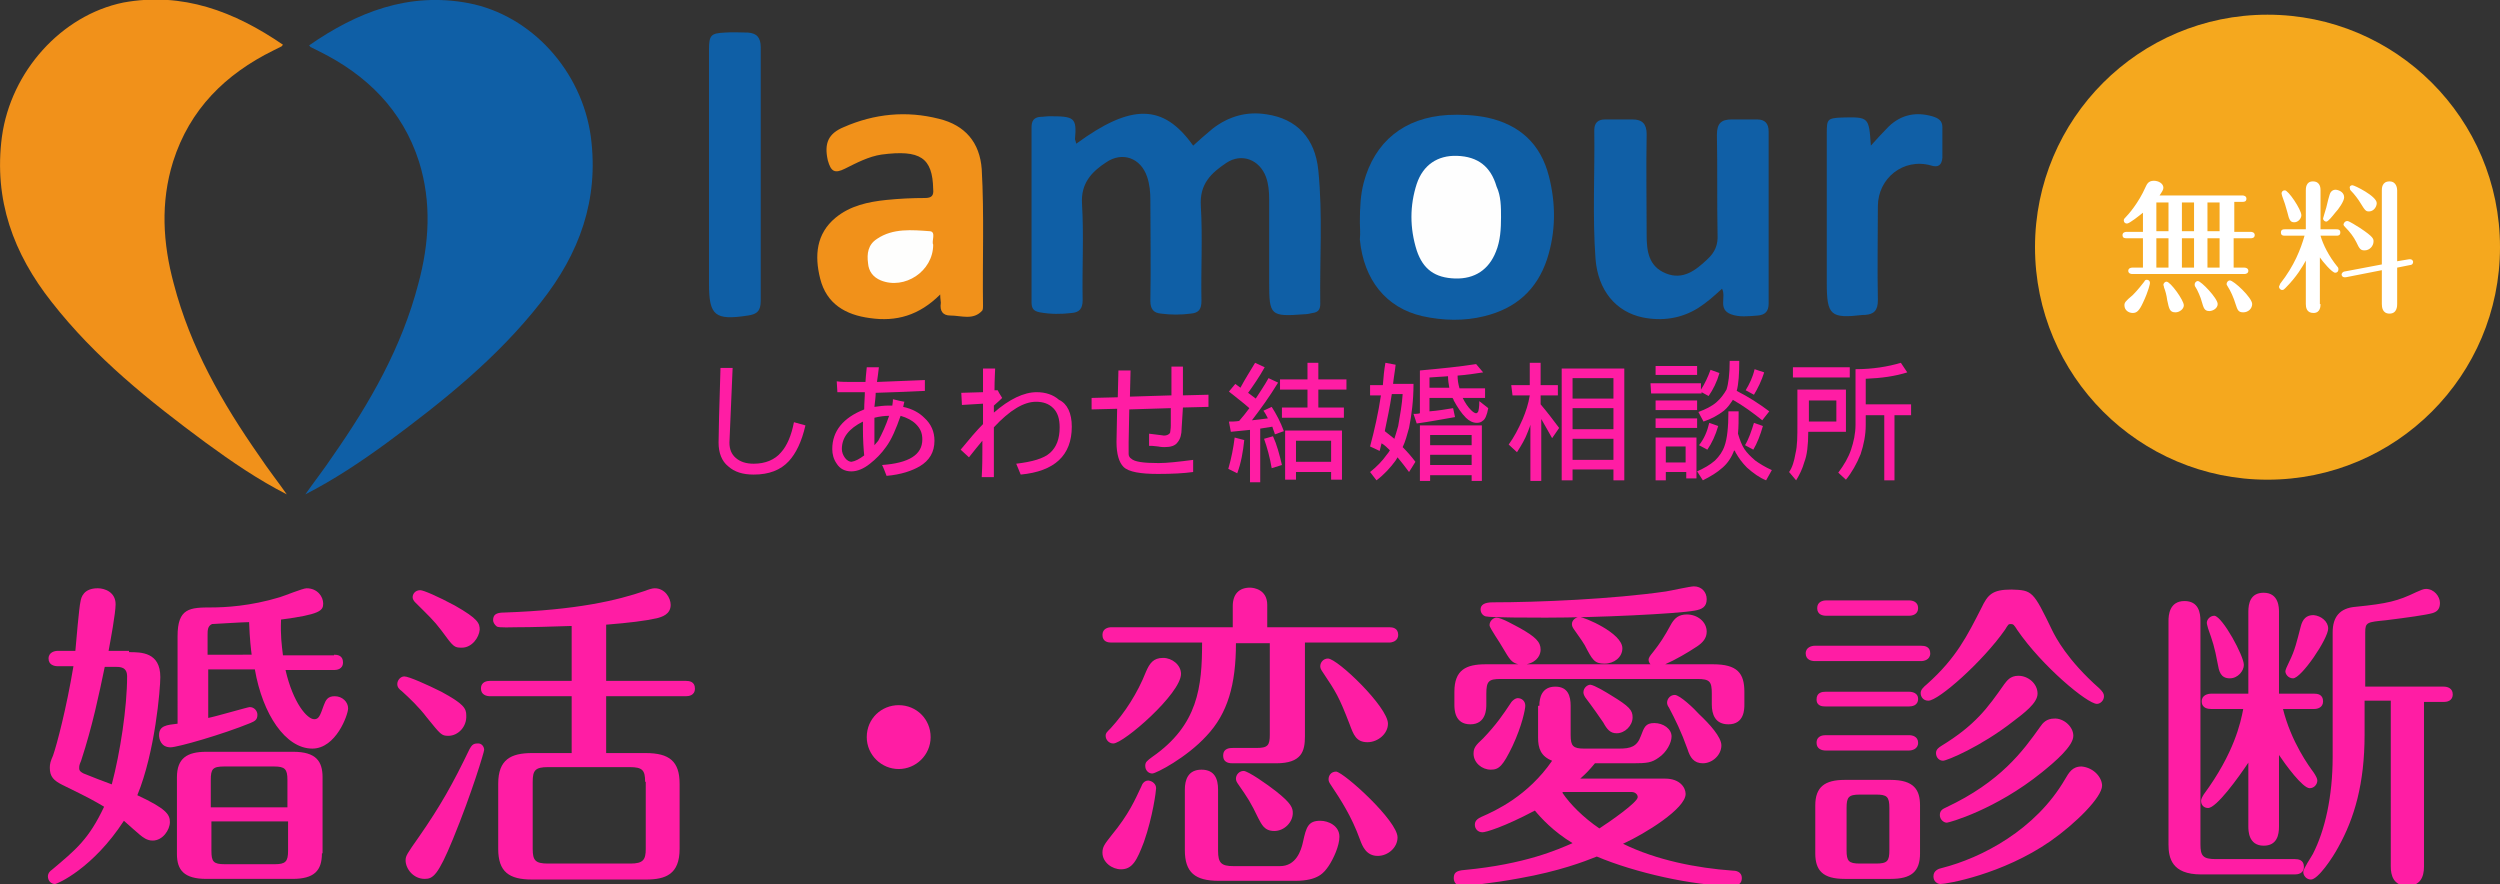 <?xml version="1.0" encoding="utf-8"?>
<!-- Generator: Adobe Illustrator 21.0.0, SVG Export Plug-In . SVG Version: 6.00 Build 0)  -->
<svg version="1.1" id="レイヤー_1" xmlns="http://www.w3.org/2000/svg" xmlns:xlink="http://www.w3.org/1999/xlink" x="0px"
	 y="0px" viewBox="0 0 391.4 138.4" style="enable-background:new 0 0 391.4 138.4;" xml:space="preserve">
<rect x="0" y="0" width="391.4" height="138.4" fill="#333333" stroke="none"/>
<style type="text/css">
	.st0{fill:#FF1DA4;}
	.st1{fill:#F5A81E;}
	.st2{fill:#FFFFFF;}
	.st3{fill:#0F5FA6;}
	.st4{fill:#F1911A;}
	.st5{fill:#105FA6;}
	.st6{fill:#FEFEFE;}
	.st7{fill:#FEFEFD;}
</style>
<g>
	<path class="st0" d="M20.2,102.1c1.9,0,4.9,0,4.9,3.9c0,1.8-0.8,11.7-3.6,18.5c4.5,2.1,5.1,3,5.1,4.2s-1.1,2.9-2.7,2.9
		c-0.9,0-1.5-0.5-2-0.9c-0.5-0.4-1.7-1.5-2.5-2.2c-4.8,7.4-10.4,9.9-10.8,9.9c-0.6,0-1.1-0.5-1.1-1.2c0-0.5,0.4-0.9,0.6-1
		c3.8-3.2,5.8-4.8,8.2-9.9c-1.7-1-2.2-1.3-6.5-3.4c-1.4-0.7-2-1.3-2-2.7c0-0.6,0.1-1,0.5-1.9c0.6-1.7,2.1-7.4,3.2-14H9
		c-0.5,0-1.4-0.2-1.4-1.2s1-1.2,1.4-1.2h2.8c0.1-1.2,0.6-7,0.8-7.7c0.1-0.7,0.5-2.1,2.7-2.1c1.1,0,2.8,0.6,2.8,2.5
		c0,1.4-0.8,5.7-1.1,7.3H20.2z M16.4,104.4c-0.9,4.3-1.9,9.2-3.7,14.7c-0.3,0.7-0.3,0.8-0.3,1.2c0,0.4,0.3,0.6,0.7,0.8
		c0.7,0.3,3.8,1.5,4.4,1.7c1.3-4.9,2.4-12,2.4-16.9c0-1.5-1.1-1.5-1.9-1.5H16.4z M52.3,102.5c0.5,0,1.4,0.1,1.4,1.2
		c0,1.1-1,1.2-1.4,1.2h-7.6c1.2,5.2,3.4,7.7,4.5,7.7c0.7,0,0.9-0.5,1.5-2.2c0.3-0.8,0.6-1.4,1.7-1.4c1.2,0,2.1,0.9,2.1,1.9
		c0,1-1.9,6.3-5.6,6.3c-4.2,0-7.8-5.4-9-12.4h-7.3v7.6c1.1-0.2,6.2-1.7,6.5-1.7c0.7,0,1.2,0.6,1.2,1.2c0,0.8-0.4,1-1.1,1.3
		c-4.4,1.8-11.4,3.8-12.5,3.8c-1.5,0-1.8-1.3-1.8-1.9c0-1.5,1.2-1.6,2.9-1.8V99.6c0-4.4,1.9-4.5,5.3-4.5c2.1,0,6.1-0.2,10.7-1.6
		c0.7-0.2,3.6-1.4,4.2-1.4c1.7,0,2.6,1.3,2.6,2.4S50.1,96.2,44,97c-0.1,2.6,0.1,3.9,0.3,5.6H52.3z M50.4,133.6c0,2.7-1.2,4-4.6,4
		H32.3c-3.5,0-4.6-1.4-4.6-3.9v-12c0-3,1.6-4,4.6-4h13.6c3.6,0,4.6,1.5,4.6,4V133.6z M39.4,102.5c-0.1-0.8-0.3-2.3-0.4-5.1
		c-0.9,0-5.6,0.3-5.8,0.3c-0.7,0.3-0.7,1-0.7,1.7v3.1H39.4z M45,126.4v-4.3c0-1.7-0.4-2.1-2.1-2.1h-7.8c-1.8,0-2.1,0.4-2.1,2.1v4.3
		H45z M33.1,128.6v4.6c0,1.7,0.3,2.1,2.1,2.1H43c1.7,0,2.1-0.4,2.1-2.1v-4.6H33.1z"/>
	<path class="st0" d="M70.2,115.2c-1.1,0-1.2-0.2-3.4-2.9c-1.2-1.6-2.8-3.1-3.9-4.1c-0.4-0.3-0.7-0.6-0.7-1.1c0-0.6,0.5-1.2,1.1-1.2
		c0.7,0,3.6,1.3,5.8,2.4c3.5,1.9,3.9,2.6,3.9,3.7C73.1,113.8,71.7,115.2,70.2,115.2z M75.8,117.4c0,0.3-1.9,6.7-4.9,14
		c-2.3,5.6-3.1,6.2-4.4,6.2c-1.8,0-3-1.6-3-2.9c0-0.7,0.2-1,2.1-3.7c3.4-4.9,5.3-8.3,7.9-13.7c0.3-0.5,0.5-0.9,1.2-0.9
		C75.4,116.3,75.8,116.9,75.8,117.4z M72.3,101.4c-1.2,0-1.3-0.1-3.2-2.7c-1.2-1.6-2.1-2.4-4.1-4.4c-0.2-0.2-0.4-0.5-0.4-0.8
		c0-0.5,0.4-1.1,1.2-1.1c0.5,0,2.8,1,5.4,2.4c3.7,2.1,3.9,2.8,3.9,3.8C75,99.8,73.9,101.4,72.3,101.4z M94.9,106.6h12.5
		c0.5,0,1.4,0.1,1.4,1.2s-1,1.2-1.4,1.2H94.9v8.9h6.2c3.7,0,5.3,1.3,5.3,4.8v10.2c0,4-2.2,4.8-5.3,4.8H83.3c-3.6,0-5.3-1.2-5.3-4.8
		v-10.2c0-3.8,2-4.8,5.3-4.8h6.2v-8.9H76.7c-0.5,0-1.4-0.2-1.4-1.2c0-1.1,1-1.2,1.4-1.2h12.8v-8.6c-3.3,0.1-6,0.2-8.6,0.2
		c-0.6,0-2.8,0.1-3.1-0.1c-0.4-0.3-0.6-0.7-0.6-1c0-0.8,0.4-1.2,1.7-1.2c11.5-0.4,17.7-1.9,22.1-3.4c0.5-0.2,1.1-0.4,1.5-0.4
		c1.6,0,2.5,1.5,2.5,2.6c0,1.5-1.4,1.9-2.2,2.1c-1.8,0.4-4.2,0.7-7.9,1V106.6z M101,122.4c0-1.8-0.4-2.3-2.4-2.3H85.8
		c-2,0-2.4,0.5-2.4,2.3v10.5c0,1.8,0.4,2.3,2.4,2.3h12.9c2,0,2.4-0.6,2.4-2.3V122.4z"/>
	<path class="st0" d="M145.7,115.4c0,2.8-2.3,5-5,5c-2.7,0-5-2.2-5-5c0-2.9,2.3-5,5-5C143.5,110.4,145.7,112.6,145.7,115.4z"/>
	<path class="st0" d="M198.9,100.7h-5.4c0,6.5-1.3,11-4.6,14.5c-3.1,3.4-7.9,5.9-8.5,5.9c-0.6,0-1.1-0.5-1.1-1.2
		c0-0.6,0.3-0.8,1.1-1.4c7.2-5,7.8-11,7.8-17.9H174c-0.5,0-1.4-0.1-1.4-1.2c0-1,0.9-1.2,1.4-1.2h19v-3.3c0-1.9,1-2.9,2.7-2.9
		c0.6,0,2.7,0.3,2.7,2.7v3.5h19.1c0.5,0,1.4,0.1,1.4,1.2c0,1-1,1.2-1.4,1.2h-13.2v14.7c0,2.3-0.5,4.2-4.5,4.2H193
		c-0.4,0-1.5,0-1.5-1.2c0-1.2,1.1-1.2,1.5-1.2h3.7c1.8,0,2.1-0.4,2.1-2.1V100.7z M181,123.4c0,0.4-0.5,4.4-1.9,8.4
		c-1.1,2.9-1.8,4.3-3.6,4.3c-1.4,0-2.9-1.1-2.9-2.6c0-0.9,0.3-1.3,1.4-2.7c2.8-3.4,3.7-5.6,4.7-7.7c0.1-0.3,0.4-0.9,1.1-0.9
		C180.5,122.3,181,122.8,181,123.4z M184.9,105.5c0,3.1-9,10.9-10.6,10.9c-0.7,0-1.2-0.6-1.2-1.2c0-0.4,0.1-0.5,0.8-1.2
		c2.2-2.4,4.2-5.5,5.5-8.8c0.6-1.4,1.2-2.2,2.7-2.2C183.5,103,184.9,104.1,184.9,105.5z M190.7,133.2c0,1.9,0.5,2.4,2.4,2.4h7.3
		c2.5,0,3.3-2.4,3.6-3.8c0.5-2.3,0.8-3.3,2.7-3.3c1.3,0,3,0.8,3,2.5c0,1.4-0.9,3.4-1.7,4.6c-0.7,1-1.6,2.3-5.2,2.3h-12
		c-3.7,0-5.3-1.3-5.3-4.8v-9.5c0-1.5,0.5-3.1,2.6-3.1c2.1,0,2.6,1.5,2.6,3.1V133.2z M199.8,123.9c2.4,1.9,2.6,2.6,2.6,3.4
		c0,1.4-1.3,2.8-2.9,2.8c-1.6,0-2-1.1-2.5-2c-1.2-2.5-1.6-3.1-3.2-5.4c-0.2-0.3-0.3-0.5-0.3-0.8c0-0.6,0.5-1.2,1.2-1.2
		S198.4,122.8,199.8,123.9z M217.3,113.3c0,1.6-1.6,2.9-3.2,2.9c-1.8,0-2.2-1.2-2.8-2.8c-1.7-4.4-2.1-5-4.3-8.3
		c-0.2-0.3-0.3-0.5-0.3-0.8c0-0.6,0.5-1.2,1.2-1.2C209.4,103.1,217.3,110.7,217.3,113.3z M218.8,131.1c0,1.6-1.5,2.9-3.1,2.9
		c-1.8,0-2.4-1.5-2.8-2.6c-1.3-3.6-3-6.2-4.6-8.6c-0.2-0.3-0.3-0.5-0.3-0.8c0-0.6,0.4-1.2,1.2-1.2
		C210.5,121,218.8,128.5,218.8,131.1z"/>
	<path class="st0" d="M241,110.5c0-1.3,0.4-3,2.5-3c2,0,2.4,1.5,2.4,3v4.6c0,1.7,0.4,2.1,2.1,2.1h5.5c1.8,0,2.8-0.3,3.4-2
		c0.5-1.3,0.7-2,2.1-2c1.4,0,2.7,0.9,2.7,2.1c0,1-0.8,2.5-2,3.3c-1.1,0.8-1.8,0.9-4.1,0.9h-5.9c-0.9,1.1-1.4,1.6-2.3,2.4h13.3
		c2.3,0,3.2,1.4,3.2,2.4c0,2.3-6.3,6.2-9.8,7.8c5.3,2.6,11.6,3.8,17.1,4.2c0.5,0,1.5,0.1,1.5,1.2c0,0.8-0.6,1.2-1.4,1.2
		c-6.2,0-15.4-2.1-21.3-4.6c-2,0.8-5.9,2.3-12.1,3.4c-4.3,0.8-8.4,1.2-9,1.2c-1.1,0-1.3-0.8-1.3-1.2c0-0.8,0.3-1.2,1.7-1.3
		c9.5-0.9,14.6-3.2,16.9-4.2c-3-1.8-5-4-5.9-5.1c-4.9,2.6-7.7,3.4-8.2,3.4c-0.7,0-1.2-0.5-1.2-1.2c0-0.7,0.6-1,1-1.2
		c2.3-1,7.3-3.3,11.1-8.8c-1.8-0.7-2.2-2-2.2-3.6V110.5z M258.4,104c-0.1-0.1-0.3-0.4-0.3-0.7s0.2-0.6,0.7-1.2
		c1.1-1.4,1.7-2.3,2.9-4.5c0.5-0.8,1.1-1.4,2.4-1.4c1.6,0,3.1,1.1,3.1,2.7c0,1-0.6,1.7-1.5,2.3c-1.5,1-3.4,2.1-5,2.8h7.5
		c3.8,0,4.9,1.4,4.9,4.3v2c0,0.7,0,3.1-2.5,3.1c-2.1,0-2.6-1.6-2.6-3.1v-1.7c0-1.9-0.3-2.3-2.3-2.3h-30.7c-1.9,0-2.3,0.3-2.3,2.3
		v1.7c0,0.6,0,3.1-2.5,3.1s-2.5-2.4-2.5-3.1v-2c0-3.4,1.8-4.3,4.9-4.3h5.1c-1.1-0.3-1.3-0.7-2.5-2.7c-0.3-0.6-2-3-2-3.4
		c0-0.7,0.6-1.2,1.1-1.2c0.8,0,3,1.3,3.6,1.6c2.5,1.4,3.3,2.2,3.3,3.4c0,0.7-0.4,1.9-2.2,2.3H258.4z M238.8,110.5
		c0,0.5-0.5,3.1-2,6.3c-1.5,3.1-2.1,3.7-3.4,3.7c-1.4,0-2.7-1.1-2.7-2.5c0-0.9,0.3-1.3,1.5-2.4c2.1-2.2,3.1-3.7,4.3-5.5
		c0.3-0.5,0.8-0.8,1.1-0.8C238.2,109.3,238.8,109.7,238.8,110.5z M267.2,93.8c0,1.2-0.7,1.6-1.9,1.8c-2.8,0.5-15.1,1.1-23.3,1.1
		c-1.9,0-8.7,0-9.4-0.2c-0.4-0.1-0.8-0.5-0.8-1.1c0-0.7,0.6-1.1,1.9-1.1c7.1,0,18.8-0.5,27.1-1.7c0.7-0.1,3.8-0.8,4.4-0.8
		C266.4,91.8,267.2,92.7,267.2,93.8z M244.6,124.1c1.2,1.8,3.3,3.9,5.8,5.6c1.7-1.1,6-4.1,6-4.9c0-0.5-0.5-0.8-0.9-0.8h-10.8
		L244.6,124.1z M251.2,103.9c-1.6,0-1.9-0.6-3.1-2.9c-0.6-1-1.1-1.6-1.7-2.5c-0.2-0.3-0.3-0.5-0.3-0.8c0-0.6,0.6-1.1,1.2-1.1
		c0.7,0,6.7,2.5,6.7,4.9C254,102.9,252.7,103.9,251.2,103.9z M252.3,108.9c2.8,1.7,3.3,2.3,3.3,3.4c0,1.3-1.2,2.5-2.5,2.5
		c-1,0-1.5-0.6-2.1-1.7c-0.4-0.6-1.8-2.6-2.8-3.9c-0.2-0.3-0.3-0.6-0.3-0.8c0-0.7,0.6-1.2,1.1-1.2
		C249.7,107.3,251.5,108.4,252.3,108.9z M266,111.8c1.7,1.6,3.5,3.6,3.5,4.9c0,1.5-1.4,2.8-2.9,2.8c-1.4,0-2-0.9-2.4-2.2
		c-1-2.8-1.9-4.6-2.9-6.5c-0.2-0.3-0.3-0.5-0.3-0.8c0-0.6,0.5-1.2,1.2-1.2C263,108.8,265.3,111,266,111.8z"/>
	<path class="st0" d="M300.8,101.1c0.5,0,1.4,0.1,1.4,1.2c0,1-1,1.2-1.4,1.2h-16.7c-0.5,0-1.4-0.2-1.4-1.2c0-1,1-1.2,1.4-1.2H300.8z
		 M296,122.1c3.7,0,4.6,1.6,4.6,4v7.5c0,2.9-1.4,4-4.6,4h-7.2c-3.4,0-4.6-1.3-4.6-4v-7.5c0-2.9,1.5-4,4.6-4H296z M298.9,115.1
		c0.5,0,1.4,0.2,1.4,1.2s-1,1.2-1.4,1.2h-13.1c-0.5,0-1.4-0.2-1.4-1.2c0-1.1,1-1.2,1.4-1.2H298.9z M298.9,94c0.5,0,1.4,0.2,1.4,1.2
		s-0.9,1.2-1.4,1.2h-13c-0.6,0-1.4-0.2-1.4-1.2s0.9-1.2,1.4-1.2H298.9z M298.9,108.3c0.5,0,1.4,0.2,1.4,1.1c0,1.1-1,1.2-1.4,1.2
		h-13.1c-0.4,0-1.4,0-1.4-1.1s0.9-1.2,1.4-1.2H298.9z M291.2,124.4c-1.8,0-2.1,0.4-2.1,2.1v6.6c0,1.7,0.3,2.1,2.1,2.1h2.5
		c1.8,0,2.1-0.4,2.1-2.1v-6.6c0-1.8-0.4-2.1-2.1-2.1H291.2z M321.3,98.7c0.5,1,2.3,4.6,7.4,9.1c0.5,0.5,0.7,0.8,0.7,1.2
		c0,0.7-0.6,1.2-1.1,1.2c-1.5,0-8.6-5.9-12.5-11.6c-0.5-0.8-0.6-0.9-1-0.9c-0.4,0-0.4,0.1-0.9,0.9c-3.5,5-10.4,11.1-12,11.1
		c-0.8,0-1.2-0.6-1.2-1.2c0-0.5,0.4-0.9,1-1.4c4.6-4.1,6.3-7.6,8.5-11.9c1-2.1,1.7-2.9,4.7-2.9C318.2,92.4,318.3,92.5,321.3,98.7z
		 M329.1,123c0,1.8-4.1,5.9-8.1,8.7c-7.5,5.2-16.2,6.7-17.2,6.7c-0.5,0-1.1-0.4-1.1-1.2c0-0.9,0.8-1.2,1.3-1.3
		c6.3-1.6,14.7-6,19.3-13.9c0.6-1,1.1-2,2.6-2C327.9,120.2,329.1,121.8,329.1,123z M319,108.6c0,1.5-2.2,3.1-3.9,4.4
		c-5,3.9-10.3,6.1-10.9,6.1s-1.1-0.5-1.1-1.2c0-0.6,0.5-0.9,0.8-1.1c5.4-3.3,7.3-6,9.9-9.7c0.4-0.5,0.9-1.3,2.2-1.3
		C317.5,105.8,319,107,319,108.6z M324.6,115.2c0,1.6-2.8,4-4.9,5.7c-7.3,5.9-14.6,7.9-14.9,7.9c-0.5,0-1.1-0.5-1.1-1.2
		c0-0.8,0.6-1,1-1.2c8.5-4,12-8.8,14.7-12.6c0.4-0.6,1-1.3,2.2-1.3C323,112.4,324.6,113.7,324.6,115.2z"/>
	<path class="st0" d="M344.5,132.2c0,1.8,0.4,2.3,2.4,2.3h12.4c0.5,0,1.4,0.1,1.4,1.2c0,1.1-1,1.2-1.4,1.2h-14.7
		c-4.6,0-5.1-2.6-5.1-4.7V97.2c0-0.8,0.1-3.1,2.5-3.1c2.2,0,2.5,1.8,2.5,3.1V132.2z M357.4,110.9c1.3,5.3,4.2,9.2,4.8,10
		c0.4,0.6,0.6,1,0.6,1.3c0,0.6-0.5,1.2-1.2,1.2c-1.1,0-3.8-3.7-4.8-5.2v11.2c0,1.3-0.3,3-2.4,3c-2.4,0-2.4-2.4-2.4-3v-10
		c-1.6,2.4-5,7.1-6.3,7.1c-0.7,0-1.1-0.5-1.1-1.1c0-0.4,0.3-0.8,0.4-1c4.8-6.5,5.8-11.3,6.2-13.4h-5c-0.5,0-1.5-0.1-1.5-1.2
		c0-1,1-1.2,1.5-1.2h5.8V95.8c0-1.3,0.3-3,2.4-3c2.4,0,2.4,2.4,2.4,3v12.8h5.5c0.5,0,1.4,0.1,1.4,1.2c0,1-0.9,1.2-1.4,1.2H357.4z
		 M351.3,104.1c0,0.9-0.9,2.1-2.2,2.1c-1.5,0-1.7-1.2-1.9-2.3c-0.5-2.7-0.8-3.5-1.5-5.5c-0.1-0.4-0.2-0.7-0.2-0.9
		c0-0.5,0.5-1.1,1.2-1.1C348,96.6,351.3,102.7,351.3,104.1z M364.5,98.4c0,1.6-4.2,7.8-5.5,7.8c-0.7,0-1.2-0.6-1.2-1.1
		c0-0.2,0.2-0.7,0.6-1.5c0.9-1.8,1.2-3.2,1.8-5.5c0.3-1.2,0.9-1.8,2-1.8C363.4,96.4,364.5,97.3,364.5,98.4z M374.3,109.7h-4.1v5.3
		c0,7.7-1.6,13.1-4.1,17.6c-0.9,1.7-3.2,5.1-4.3,5.1c-0.7,0-1.2-0.6-1.2-1.2c0-0.5,1.3-2.4,1.5-2.8c1.9-3.7,3.1-9,3.1-15.2V99
		c0-2.4,1.1-3.8,3.6-4c5-0.5,6.6-0.9,9.5-2.3c0.7-0.3,1.1-0.5,1.5-0.5c1.3,0,2.2,1.2,2.2,2.2c0,1-0.5,1.4-1.2,1.6
		c-1.1,0.3-4,0.7-7.2,1.1c-3,0.3-3.3,0.3-3.3,1.9v8.5h12.3c0.5,0,1.4,0.2,1.4,1.2c0,1.1-1,1.2-1.4,1.2h-3.1v25.8c0,1.6-0.6,3-2.6,3
		c-2.2,0-2.6-1.7-2.6-3V109.7z"/>
</g>
<g>
	<g>
		<circle class="st1" cx="355" cy="38.7" r="36.4"/>
		<g>
			<path class="st2" d="M349.7,36.3h2.7c0.2,0,0.6,0.1,0.6,0.5c0,0.5-0.5,0.5-0.6,0.5h-2.7v4.6h1.7c0.2,0,0.6,0.1,0.6,0.5
				s-0.4,0.5-0.6,0.5h-17.6c-0.2,0-0.6-0.1-0.6-0.5s0.4-0.5,0.6-0.5h1.7v-4.6h-2.6c-0.2,0-0.6,0-0.6-0.5c0-0.4,0.4-0.5,0.6-0.5h2.6
				v-3c-0.5,0.4-2.1,1.7-2.5,1.7c-0.3,0-0.5-0.2-0.5-0.5c0-0.2,0.1-0.3,0.3-0.5c0.4-0.4,2-2.2,3.1-4.7c0.2-0.4,0.4-1,1.3-1
				c0.7,0,1.5,0.4,1.5,1.1c0,0.3-0.2,0.6-0.6,1.2h13c0.2,0,0.6,0.1,0.6,0.5c0,0.5-0.4,0.5-0.6,0.5h-1.3V36.3z M332.6,47.8
				c0-0.4,0.1-0.6,1.3-1.6c0.2-0.2,0.8-0.8,1.8-2.1c0.1-0.2,0.2-0.3,0.4-0.3c0.3,0,0.5,0.2,0.5,0.5c0,0.1-0.2,1.2-1.1,3.1
				c-0.6,1.3-1,1.6-1.6,1.6C333.3,49,332.6,48.6,332.6,47.8z M339.5,31.7h-1.9v4.5h1.9V31.7z M339.5,37.3h-1.9v4.6h1.9V37.3z
				 M340.6,48.9c-0.9,0-1-0.5-1.3-1.9c-0.1-0.8-0.3-1.5-0.5-2c0-0.2-0.1-0.3-0.1-0.4c0-0.2,0.2-0.5,0.5-0.5c0.6,0,2.7,2.9,2.7,3.7
				C341.9,48.4,341.2,48.9,340.6,48.9z M343.5,31.7h-1.9v4.5h1.9V31.7z M343.5,37.3h-1.9v4.6h1.9V37.3z M345.9,48.7
				c-0.8,0-0.9-0.5-1.2-1.5c-0.1-0.5-0.7-1.9-1-2.3c-0.1-0.1-0.1-0.3-0.1-0.4c0-0.2,0.2-0.5,0.5-0.5c0.5,0,3.1,2.7,3.1,3.6
				C347.2,48.3,346.4,48.7,345.9,48.7z M347.5,31.7h-1.9v4.5h1.9V31.7z M347.5,37.3h-1.9v4.6h1.9V37.3z M349.1,43.9
				c0.6,0,3.5,2.7,3.5,3.7c0,0.7-0.6,1.3-1.4,1.3c-0.8,0-0.9-0.4-1.2-1.3c-0.3-1-0.8-2.1-1.2-2.7c-0.1-0.2-0.2-0.3-0.2-0.4
				C348.6,44.1,348.9,43.9,349.1,43.9z"/>
			<path class="st2" d="M363.3,47.6c0,0.3,0,1.4-1.1,1.4c-1.1,0-1.2-0.9-1.2-1.4v-6.8c-0.5,0.9-1.4,2.5-3.2,4.3
				c-0.2,0.2-0.3,0.3-0.5,0.3c-0.3,0-0.5-0.3-0.5-0.5c0-0.1,0.1-0.2,0.2-0.5c2.2-2.8,3.2-5.4,3.8-7.5h-3.1c-0.2,0-0.6,0-0.6-0.5
				c0-0.5,0.4-0.5,0.6-0.5h3.3v-6.1c0-0.3,0-1.4,1.1-1.4c1.2,0,1.2,1.1,1.2,1.4v6.1h2.5c0.2,0,0.6,0,0.6,0.5c0,0.5-0.4,0.5-0.6,0.5
				h-2.5c0.4,1.4,1.3,3.2,2.6,4.8c0.2,0.2,0.2,0.3,0.2,0.5c0,0.3-0.2,0.5-0.5,0.5c-0.5,0-2-1.8-2.4-2.4V47.6z M360.3,33.7
				c0,0.5-0.5,1.1-1.1,1.1c-0.6,0-0.8-0.3-1.1-1.6c-0.2-0.8-0.5-1.7-0.8-2.5c0-0.1-0.1-0.3-0.1-0.4c0-0.3,0.2-0.5,0.5-0.5
				C358.2,29.7,360.3,32.8,360.3,33.7z M367,30.9c0,0.6-0.9,1.9-1.4,2.4c-0.4,0.5-1.1,1.4-1.4,1.4c-0.2,0-0.5-0.2-0.5-0.5
				c0-0.1,0.4-1.3,0.5-1.7c0.1-0.4,0.5-2.2,0.7-2.4c0.2-0.3,0.5-0.4,0.8-0.4C366.4,29.8,367,30.2,367,30.9z M375.3,47.6
				c0,0.3,0,1.5-1.2,1.5c-1.1,0-1.2-1-1.2-1.5v-5.3l-5.6,1.1c-0.6,0.1-0.7-0.3-0.7-0.4c0-0.3,0.3-0.5,0.5-0.5l5.8-1.1V29.8
				c0-0.3,0-1.4,1.2-1.4c1.1,0,1.2,1.1,1.2,1.4v11.1l1.8-0.3c0.6-0.1,0.7,0.3,0.7,0.4c0,0.3-0.2,0.5-0.5,0.5l-2,0.4V47.6z
				 M367.5,34.6c0.3,0,1.5,0.8,2,1.1c2.1,1.4,2.1,1.7,2.1,2.1c0,0.7-0.6,1.4-1.4,1.4c-0.6,0-0.8-0.2-1.3-1.3c-0.4-0.8-1-1.6-1.7-2.3
				c-0.2-0.2-0.3-0.3-0.3-0.5C367,34.8,367.2,34.6,367.5,34.6z M368.3,29c0.3,0,3.8,1.7,3.8,2.8c0,0.6-0.5,1.3-1.2,1.3
				c-0.5,0-0.6-0.1-1.4-1.4c-0.3-0.5-0.9-1.3-1.4-1.8c-0.2-0.2-0.2-0.3-0.2-0.4C367.8,29.2,368,29,368.3,29z"/>
		</g>
	</g>
	<g>
		<g>
			<g>
				<path class="st0" d="M126.1,66.6c-0.6,2.6-1.5,4.4-2.6,5.6c-1.3,1.4-3.1,2.1-5.5,2.1c-1.7,0-3-0.4-4-1.3c-1-0.8-1.5-2.1-1.5-3.7
					c0-1.4,0.1-5.3,0.3-11.7h1.9l-0.5,11.7c0,1,0.3,1.8,1,2.4c0.7,0.6,1.6,0.9,2.8,0.9c1.8,0,3.3-0.6,4.3-1.8c0.9-1,1.6-2.6,2-4.7
					L126.1,66.6z"/>
				<path class="st0" d="M146.3,69c0,1.8-0.8,3.1-2.3,4c-1.2,0.7-2.9,1.3-5.2,1.5c-0.2-0.5-0.4-1.1-0.7-1.7c4.2-0.3,6.3-1.6,6.3-4
					c0-1-0.3-1.7-1-2.4c-0.6-0.6-1.4-1-2.4-1.3c-0.7,2-1.4,3.7-2.3,4.9c-0.7,1-1.6,1.9-2.5,2.6c-1,0.8-2,1.2-2.9,1.2
					c-1,0-1.8-0.4-2.3-1.2c-0.5-0.7-0.7-1.5-0.7-2.3c0-2.8,1.7-4.9,5-6.2c0-1,0.1-1.9,0.1-2.7h-4.3l-0.1-1.7
					c0.6,0.1,1.6,0.1,2.9,0.1c0.3,0,0.9,0,1.6,0c0-0.4,0.1-1.2,0.2-2.3c0.2,0,0.5,0,0.9,0c0.4,0,0.7,0,1,0c-0.1,0.9-0.2,1.6-0.3,2.3
					l7.5-0.3v1.7c-1.9,0.1-4.5,0.2-7.7,0.3c0,0.6-0.1,1.3-0.2,2.2c0.7-0.1,1.5-0.2,2.1-0.2c0.1,0,0.3,0,0.7,0c0-0.2,0.1-0.5,0.1-1
					c0.7,0.2,1.3,0.3,1.8,0.4c-0.1,0.2-0.1,0.5-0.2,0.8c1.4,0.3,2.5,0.9,3.3,1.7C145.8,66.4,146.3,67.6,146.3,69z M135.3,71.3
					c-0.1-1-0.2-2.4-0.2-4.2V66c-2.2,1.1-3.3,2.5-3.3,4.3c0,0.5,0.2,1,0.5,1.4c0.3,0.4,0.7,0.6,1,0.6
					C133.9,72.2,134.5,71.9,135.3,71.3z M139.2,65.1c-0.7,0-1.5,0.1-2.3,0.3c0,0,0,0.4,0,1.3c0,1.4,0,2.4,0,3
					c0.3-0.3,0.4-0.5,0.6-0.7C138.1,67.9,138.7,66.6,139.2,65.1z"/>
				<path class="st0" d="M167.8,66.8c0,4.5-2.7,7-8,7.5l-0.7-1.7c2.5-0.3,4.3-0.8,5.3-1.7c1-0.9,1.5-2.2,1.5-4c0-1.3-0.3-2.3-1-3
					c-0.7-0.7-1.6-1-2.7-1c-1.9,0-4.1,1.3-6.6,4c0,0,0,0.6,0,1.8c0,1,0,3,0,6l-1.9,0c0.1-1.8,0.1-3.2,0.1-4.2c0-0.1,0-0.6,0-1.5
					c-0.6,0.7-1.3,1.6-2.1,2.6l-1.3-1.2c1.4-1.7,2.5-3,3.5-4c0-0.7,0-1.7,0-3.2l-3.3,0.2l-0.1-1.9l3.4-0.1l0-3.7h1.9
					c0,0.5-0.1,1.6-0.1,3.4l0.5,0c0.1,0.2,0.3,0.6,0.7,1.2c-0.2,0.2-0.6,0.6-1.3,1.2v1.1c2.4-2.1,4.7-3.2,6.7-3.2
					c1.4,0,2.6,0.4,3.5,1.2C167.1,63.2,167.8,64.7,167.8,66.8z"/>
				<path class="st0" d="M189.2,63.7l-4,0.1L185,67c0,1-0.2,1.7-0.6,2.2c-0.4,0.6-1.1,0.8-2.1,0.8c-0.1,0-0.5,0-1-0.1
					c-0.7-0.1-1.1-0.1-1.4-0.1l0-1.9c1.7,0.2,2.4,0.3,2.3,0.3c0.5,0,0.9-0.2,1-0.5c0-0.2,0.1-0.5,0.1-1.1l0-2.7l-6.5,0.2l-0.1,5.1
					c0,0.9,0,1.6,0,1.9c0,0.3,0.2,0.6,0.4,0.7c0.5,0.5,1.9,0.7,4.3,0.7c1.3,0,3.1-0.2,5.4-0.5v1.9c-1.4,0.2-3.3,0.3-5.5,0.3
					c-2.7,0-4.6-0.3-5.4-1.1c-0.7-0.7-1.1-2-1.1-3.9l0.1-5.2l-4,0.1v-1.8l4.1-0.1l0.1-4.2h1.9l-0.1,4.1l6.5-0.2c0-1.6,0-3,0-4.5h1.8
					c0,1.1,0,2,0,2.6v1.9l4-0.1L189.2,63.7L189.2,63.7z"/>
				<path class="st0" d="M193.3,68.5l1.5,0.4c-0.2,1.9-0.5,3.6-1.1,5.2l-1.4-0.7C192.8,71.7,193.1,70.1,193.3,68.5z M196.5,56.8
					l1.5,0.7c-0.9,1.6-1.8,2.9-2.6,4c0.4,0.3,0.8,0.6,1.2,0.9c0.7-1.1,1.4-2.1,2-3.2l1.5,0.7c-1.4,2.3-2.8,4.2-4.1,5.9
					c0.9-0.1,1.8-0.2,2.5-0.3c-0.2-0.4-0.4-0.8-0.7-1.2l1.3-0.6c0.7,1.1,1.4,2.4,1.9,3.8l-1.4,0.5c-0.1-0.4-0.3-0.8-0.4-1.2
					c-0.6,0.1-1.3,0.2-1.9,0.3v8.4h-1.6v-8.2c-1,0.1-2,0.2-3,0.3l-0.3-1.6c0.5,0,1,0,1.6-0.1c0.6-0.7,1.1-1.3,1.6-2
					c-1-0.9-2.1-1.7-3.2-2.6l1-1.2c0.3,0.2,0.5,0.4,0.8,0.6C195,59.2,195.8,58,196.5,56.8z M199.3,68.3c0.6,1.3,1,2.8,1.4,4.5
					l-1.6,0.5c-0.3-1.7-0.7-3.2-1.2-4.6L199.3,68.3z M200.4,59.4h4.3v-2.6h1.7v2.6h4.4V61h-4.4v2.8h4v1.6h-9.7v-1.6h4V61h-4.3
					L200.4,59.4L200.4,59.4z M210.1,67.4v7.7h-1.7v-1.2h-5.5v1.2h-1.7v-7.7L210.1,67.4L210.1,67.4z M202.9,72.3h5.5V69h-5.5V72.3z"
					/>
				<path class="st0" d="M216.9,56.8l1.6,0.3c-0.1,1-0.3,2-0.4,3h3.2c0,2.6-0.3,4.9-0.7,6.9c-0.3,1.1-0.6,2.2-1,3
					c0.7,0.7,1.4,1.5,2,2.3l-1,1.6c-0.6-0.8-1.2-1.6-1.8-2.3c-0.1,0.2-0.2,0.3-0.3,0.5c-0.8,1.1-1.8,2.2-3,3.1l-1-1.3
					c1-0.8,1.9-1.7,2.6-2.7c0.2-0.2,0.3-0.4,0.5-0.7c-0.4-0.4-0.8-0.8-1.3-1.1c-0.1,0.4-0.2,0.8-0.3,1.2l-1.5-0.7
					c0.7-2.6,1.3-5.3,1.7-8h-1.7v-1.6h2C216.6,59,216.7,57.9,216.9,56.8z M218.3,68.7c0.2-0.6,0.4-1.3,0.6-2c0.3-1.7,0.6-3.4,0.7-5
					h-1.7c-0.3,2-0.7,3.9-1.1,5.8C217.3,67.9,217.8,68.3,218.3,68.7z M231.1,57l1.1,1.3c-1.3,0.2-2.6,0.4-4,0.5c0,0.7,0.1,1.3,0.3,2
					h4v1.5H229c0.4,0.8,0.8,1.4,1.3,1.9c0.3,0.3,0.6,0.5,0.8,0.5c0.1,0,0.2-0.1,0.3-0.2c0.1-0.2,0.2-0.8,0.2-1.7l1.4,1.1
					c-0.2,1.1-0.5,1.8-0.9,2c-0.2,0.2-0.5,0.3-0.9,0.3c-0.6,0-1.2-0.3-1.7-0.8c-0.7-0.7-1.3-1.6-1.9-2.7c0-0.1-0.1-0.3-0.2-0.4h-3.6
					v2.1c1.3-0.1,2.5-0.3,3.7-0.5l0.3,1.4c-1.8,0.3-3.8,0.7-6,1l-0.5-1.5c0.3,0,0.7,0,1-0.1V58C225.6,57.7,228.6,57.4,231.1,57z
					 M232,66.6v8.7h-1.6v-0.9h-6.5v0.9h-1.6v-8.7H232z M226.9,60.7c-0.1-0.6-0.2-1.2-0.2-1.8c-1,0.1-1.9,0.1-2.9,0.2v1.6H226.9z
					 M223.9,69.7h6.5v-1.6h-6.5V69.7z M223.9,72.8h6.5v-1.6h-6.5V72.8z"/>
				<path class="st0" d="M236.6,60.3h2.9v-3.5h1.7v3.5h2.7v1.6h-2.7v1.4c1.1,1.3,2,2.5,2.9,3.7l-1.1,1.6c-0.6-1.1-1.2-2.1-1.7-3v9.7
					h-1.7v-8.8c-0.1,0.4-0.3,0.8-0.4,1.1c-0.4,1.1-1,2.1-1.7,3.2l-1.3-1.2c0.8-1.1,1.5-2.4,2.2-4c0.5-1.2,0.9-2.4,1.1-3.7h-2.7
					L236.6,60.3L236.6,60.3z M254.3,57.7v17.5h-1.7v-1.7h-6.4v1.7h-1.7V57.7H254.3z M246.2,62.4h6.4v-3.2h-6.4V62.4z M246.2,67.2
					h6.4v-3.3h-6.4V67.2z M246.2,72h6.4v-3.3h-6.4V72z"/>
				<path class="st0" d="M258.4,60h7.9v1c0.6-0.9,1.1-2,1.5-3.1l1.4,0.5c-0.4,1.4-1,2.6-1.7,3.6l-1.1-0.6v0.2h-7.9L258.4,60
					L258.4,60z M259.2,57.3h6.5v1.4h-6.5V57.3z M259.2,62.7h6.5v1.5h-6.5V62.7z M259.2,65.5h6.5V67h-6.5V65.5z M265.6,68.5v6.4H264
					v-1h-3.2v1.3h-1.6v-6.7H265.6z M260.8,72.4h3.1v-2.5h-3.1V72.4z M270.6,64.4h1.6c0,1.3,0,2.5-0.1,3.5c0.3,1,0.6,1.8,1,2.4
					c0.4,0.6,1,1.2,1.7,1.8c0.7,0.5,1.5,1,2.6,1.5l-0.9,1.6c-1-0.4-2-1.1-3-2c-0.7-0.7-1.3-1.5-1.8-2.4c0-0.1-0.1-0.2-0.2-0.3
					c-0.4,1.1-1,2-1.8,2.7c-0.9,0.8-1.9,1.4-3.1,2l-0.9-1.4c1.1-0.5,2-1,2.8-1.7c0.7-0.7,1.2-1.4,1.5-2.3
					C270.4,68.7,270.6,66.9,270.6,64.4z M270.8,56.5h1.5c0,2-0.1,3.6-0.4,4.7c1.8,0.9,3.5,2,5.1,3.2l-1.1,1.4
					c-1.5-1.2-3-2.3-4.6-3.2c-0.4,0.6-0.8,1.2-1.4,1.7c-0.9,0.7-2,1.3-3.2,1.7l-0.8-1.5c1.1-0.4,2.1-0.9,2.8-1.5
					c0.7-0.6,1.2-1.3,1.6-2C270.6,60.1,270.8,58.6,270.8,56.5z M267.6,66.2l1.4,0.5c-0.4,1.4-1,2.7-1.7,3.7l-1.3-0.7
					C266.8,68.7,267.3,67.5,267.6,66.2z M274.6,66.2l1.4,0.5c-0.4,1.4-0.9,2.7-1.5,3.7l-1.3-0.7C273.8,68.7,274.2,67.5,274.6,66.2z
					 M274.7,57.8l1.5,0.5c-0.4,1.3-1,2.5-1.6,3.5l-1.3-0.7C273.9,60.1,274.4,59.1,274.7,57.8z"/>
				<path class="st0" d="M282.3,61h6.7v6.6h-5.9c0,2.1-0.2,3.7-0.6,4.7c-0.3,1.1-0.8,2.1-1.3,2.9l-1.1-1.3c0.5-0.7,0.8-1.7,1-2.9
					c0.3-1.2,0.3-2.7,0.3-4.7V61H282.3z M280.7,57.5h8.9v1.6h-8.9V57.5z M283.2,66h4.3v-3.3h-4.3V66z M297.6,56.8l1,1.5
					c-1.9,0.6-4,0.9-6.5,1v4h7.1V65h-2.6v10.2H295V65h-2.9v1.5c0,1.6-0.3,3.1-0.8,4.6c-0.6,1.5-1.4,2.9-2.3,4l-1.2-1.1
					c0.9-1.2,1.6-2.4,2-3.6c0.4-1.2,0.7-2.5,0.7-3.9v-8.7C293.2,57.8,295.6,57.4,297.6,56.8z"/>
			</g>
		</g>
		<g>
			<g>
				<path class="st3" d="M47.8,77.4c1.4-2,2.9-3.9,4.3-6c5.8-8.3,10.8-17,13.4-27c1.7-6.3,2.1-12.7,0.1-19.1
					C63,17.2,57.4,11.7,49.9,8c-0.4-0.2-0.8-0.4-1.2-0.6c-0.1,0-0.2-0.2-0.3-0.3C55.9,1.9,64-1.3,73.4,0.5
					c9.8,1.9,17.7,10.6,19.1,20.9c1.3,9.9-1.8,18.3-7.8,25.9c-6.8,8.7-15.3,15.5-24.1,22C56.5,72.3,52.3,75.1,47.8,77.4"/>
				<path class="st4" d="M44.9,77.4c-1.4-2-2.9-3.9-4.3-6c-5.8-8.3-10.8-17-13.4-27c-1.7-6.3-2.1-12.7-0.1-19.1
					c2.6-8.2,8.2-13.7,15.7-17.4c0.4-0.2,0.8-0.4,1.2-0.6c0.1,0,0.2-0.2,0.3-0.3c-7.6-5.2-15.7-8.3-25-6.6
					C9.6,2.4,1.7,11.2,0.3,21.4C-1,31.3,2.1,39.7,8.1,47.3c6.8,8.7,15.3,15.5,24.1,22C36.3,72.3,40.4,75.1,44.9,77.4"/>
			</g>
			<g>
				<path class="st3" d="M168.5,22.5c8.6-6.3,13.6-6.3,18.3,0.3c1-0.9,2-1.8,3.1-2.7c2.5-1.9,5.3-2.7,8.4-2.2
					c4.7,0.7,7.6,3.7,8.1,8.8c0.7,7,0.2,13.9,0.3,20.9c0,0.8-0.3,1.3-1.2,1.4c-0.4,0.1-0.9,0.2-1.3,0.2c-5.3,0.4-5.5,0.2-5.5-5
					c0-4.3,0-8.7,0-13c0-1.2-0.1-2.4-0.5-3.5c-1-2.7-3.8-3.8-6.2-2.2c-2.4,1.6-4.2,3.3-4,6.7c0.3,5,0,9.9,0.1,14.9
					c0,1.3-0.4,1.9-1.7,2c-1.5,0.2-3.1,0.2-4.6,0c-1.2-0.1-1.7-0.7-1.7-2c0.1-5.3,0-10.5,0-15.8c0-1.2-0.1-2.4-0.5-3.6
					c-1-3-3.9-4-6.4-2.3c-2.3,1.5-4,3.3-3.8,6.5c0.3,5,0,10,0.1,15.1c0,1.3-0.5,1.9-1.7,2c-1.7,0.2-3.3,0.2-5-0.1
					c-1-0.2-1.3-0.6-1.3-1.6c0-9.1,0-18.3,0-27.4c0-1,0.4-1.5,1.3-1.6c0.5,0,1-0.1,1.5-0.1c3.9,0,4.3,0.2,4,3.6
					C168.4,22.2,168.5,22.4,168.5,22.5"/>
				<path class="st3" d="M212.9,34.8c0-2.3,0.1-4.3,0.6-6.2c1.7-6.4,6.3-10.2,13.2-10.6c2-0.1,4.1,0,6.1,0.4
					c5.1,1.1,8.4,4.1,9.7,9.2c1.1,4.3,1.1,8.7-0.3,13c-1.6,4.8-4.9,7.7-9.8,8.9c-3.2,0.8-6.5,0.7-9.7,0c-5.7-1.3-9.2-5.7-9.8-12
					C213,36.5,212.9,35.4,212.9,34.8"/>
				<path class="st5" d="M269.6,45.2c-1.2,1.1-2.3,2.1-3.7,3c-2.7,1.7-5.7,2.1-8.7,1.5c-4.3-0.9-7-4.3-7.4-9.1
					c-0.5-6.7-0.1-13.5-0.2-20.2c0-1.2,0.6-1.7,1.7-1.7c1.4,0,2.9,0,4.3,0c1.5,0,2.2,0.7,2.2,2.3c-0.1,5.3,0,10.5,0,15.8
					c0,2.5,0.3,4.9,3,6c2.7,1.1,4.7-0.5,6.5-2.2c1.2-1.1,1.7-2.3,1.6-3.9c-0.1-5.2,0-10.4-0.1-15.6c0-1.8,0.7-2.4,2.3-2.4
					c1.3,0,2.6,0,4,0c1.2,0,1.8,0.6,1.8,1.9c0,9,0,17.9,0,26.9c0,1.2-0.5,1.8-1.7,1.9c-1.4,0.1-2.9,0.3-4.2-0.2
					C268.9,48.4,270.3,46.5,269.6,45.2"/>
				<path class="st3" d="M119.1,27.4c0,6.6,0,13.1,0,19.7c0,1.6-0.6,2.1-2,2.3c-5.2,0.8-6.1,0-6.1-5c0-12.2,0-24.4,0-36.6
					c0-2.3,0.3-2.6,2.5-2.7c1.2-0.1,2.4,0,3.6,0c1.4,0.1,2,0.8,2,2.3C119.1,14,119.1,20.7,119.1,27.4"/>
				<path class="st5" d="M292.9,22.8c1-1.1,1.9-2.1,2.8-3c2-1.9,4.3-2.3,6.8-1.6c1,0.3,1.6,0.7,1.6,1.7c0,1.6,0,3.2,0,4.8
					c-0.1,1.1-0.6,1.6-1.8,1.2c-4.3-1.2-8.3,2-8.3,6.4c0,4.9-0.1,9.8,0,14.7c0,1.6-0.6,2.2-2,2.3c-0.1,0-0.2,0-0.3,0
					c-5.1,0.6-5.7,0.1-5.7-5c0-7.8,0-15.6,0-23.5c0-2.1,0.1-2.3,2.3-2.4C292.6,18.3,292.6,18.3,292.9,22.8"/>
				<path class="st6" d="M235,34c0,1.8-0.1,3.7-0.8,5.4c-1.1,2.8-3.3,4.3-6.4,4.2c-3.1-0.1-5-1.4-6-4.4c-1.1-3.5-1.1-7,0-10.4
					c1-3,3.3-4.5,6.3-4.4c3.3,0.1,5.3,1.7,6.2,4.8C235,30.7,235,32.4,235,34"/>
			</g>
			<g>
				<path class="st4" d="M147.2,46.1c-3.3,3.3-6.9,4.3-11,3.7c-3.8-0.5-6.8-2.2-7.8-6.2c-0.9-3.6-0.6-7,2.4-9.5
					c2.3-1.9,5.1-2.5,8-2.8c2-0.2,4-0.3,6-0.3c1.1,0,1.4-0.4,1.3-1.4c-0.1-4.9-2-6.2-8.1-5.4c-2,0.3-3.9,1.3-5.7,2.2
					c-1.6,0.8-2.2,0.5-2.7-1.3c-0.6-2.7,0.1-4.2,2.5-5.2c4.8-2.1,9.8-2.6,14.9-1.3c4.1,1,6.4,3.7,6.7,7.9c0.4,7.1,0.1,14.3,0.2,21.4
					c0,0.2,0,0.5-0.1,0.7c-1.4,1.6-3.3,0.8-5,0.8c-1.2,0-1.7-0.7-1.5-2C147.3,47.1,147.2,46.8,147.2,46.1"/>
				<path class="st7" d="M146.1,38.3c0,4.2-4.5,7.1-8.2,5.6c-1.2-0.5-1.9-1.4-2-2.7c-0.2-1.5,0-2.9,1.4-3.8c2.5-1.7,5.5-1.4,8.3-1.2
					C146.6,36.3,145.8,37.8,146.1,38.3"/>
			</g>
		</g>
	</g>
</g>
</svg>
